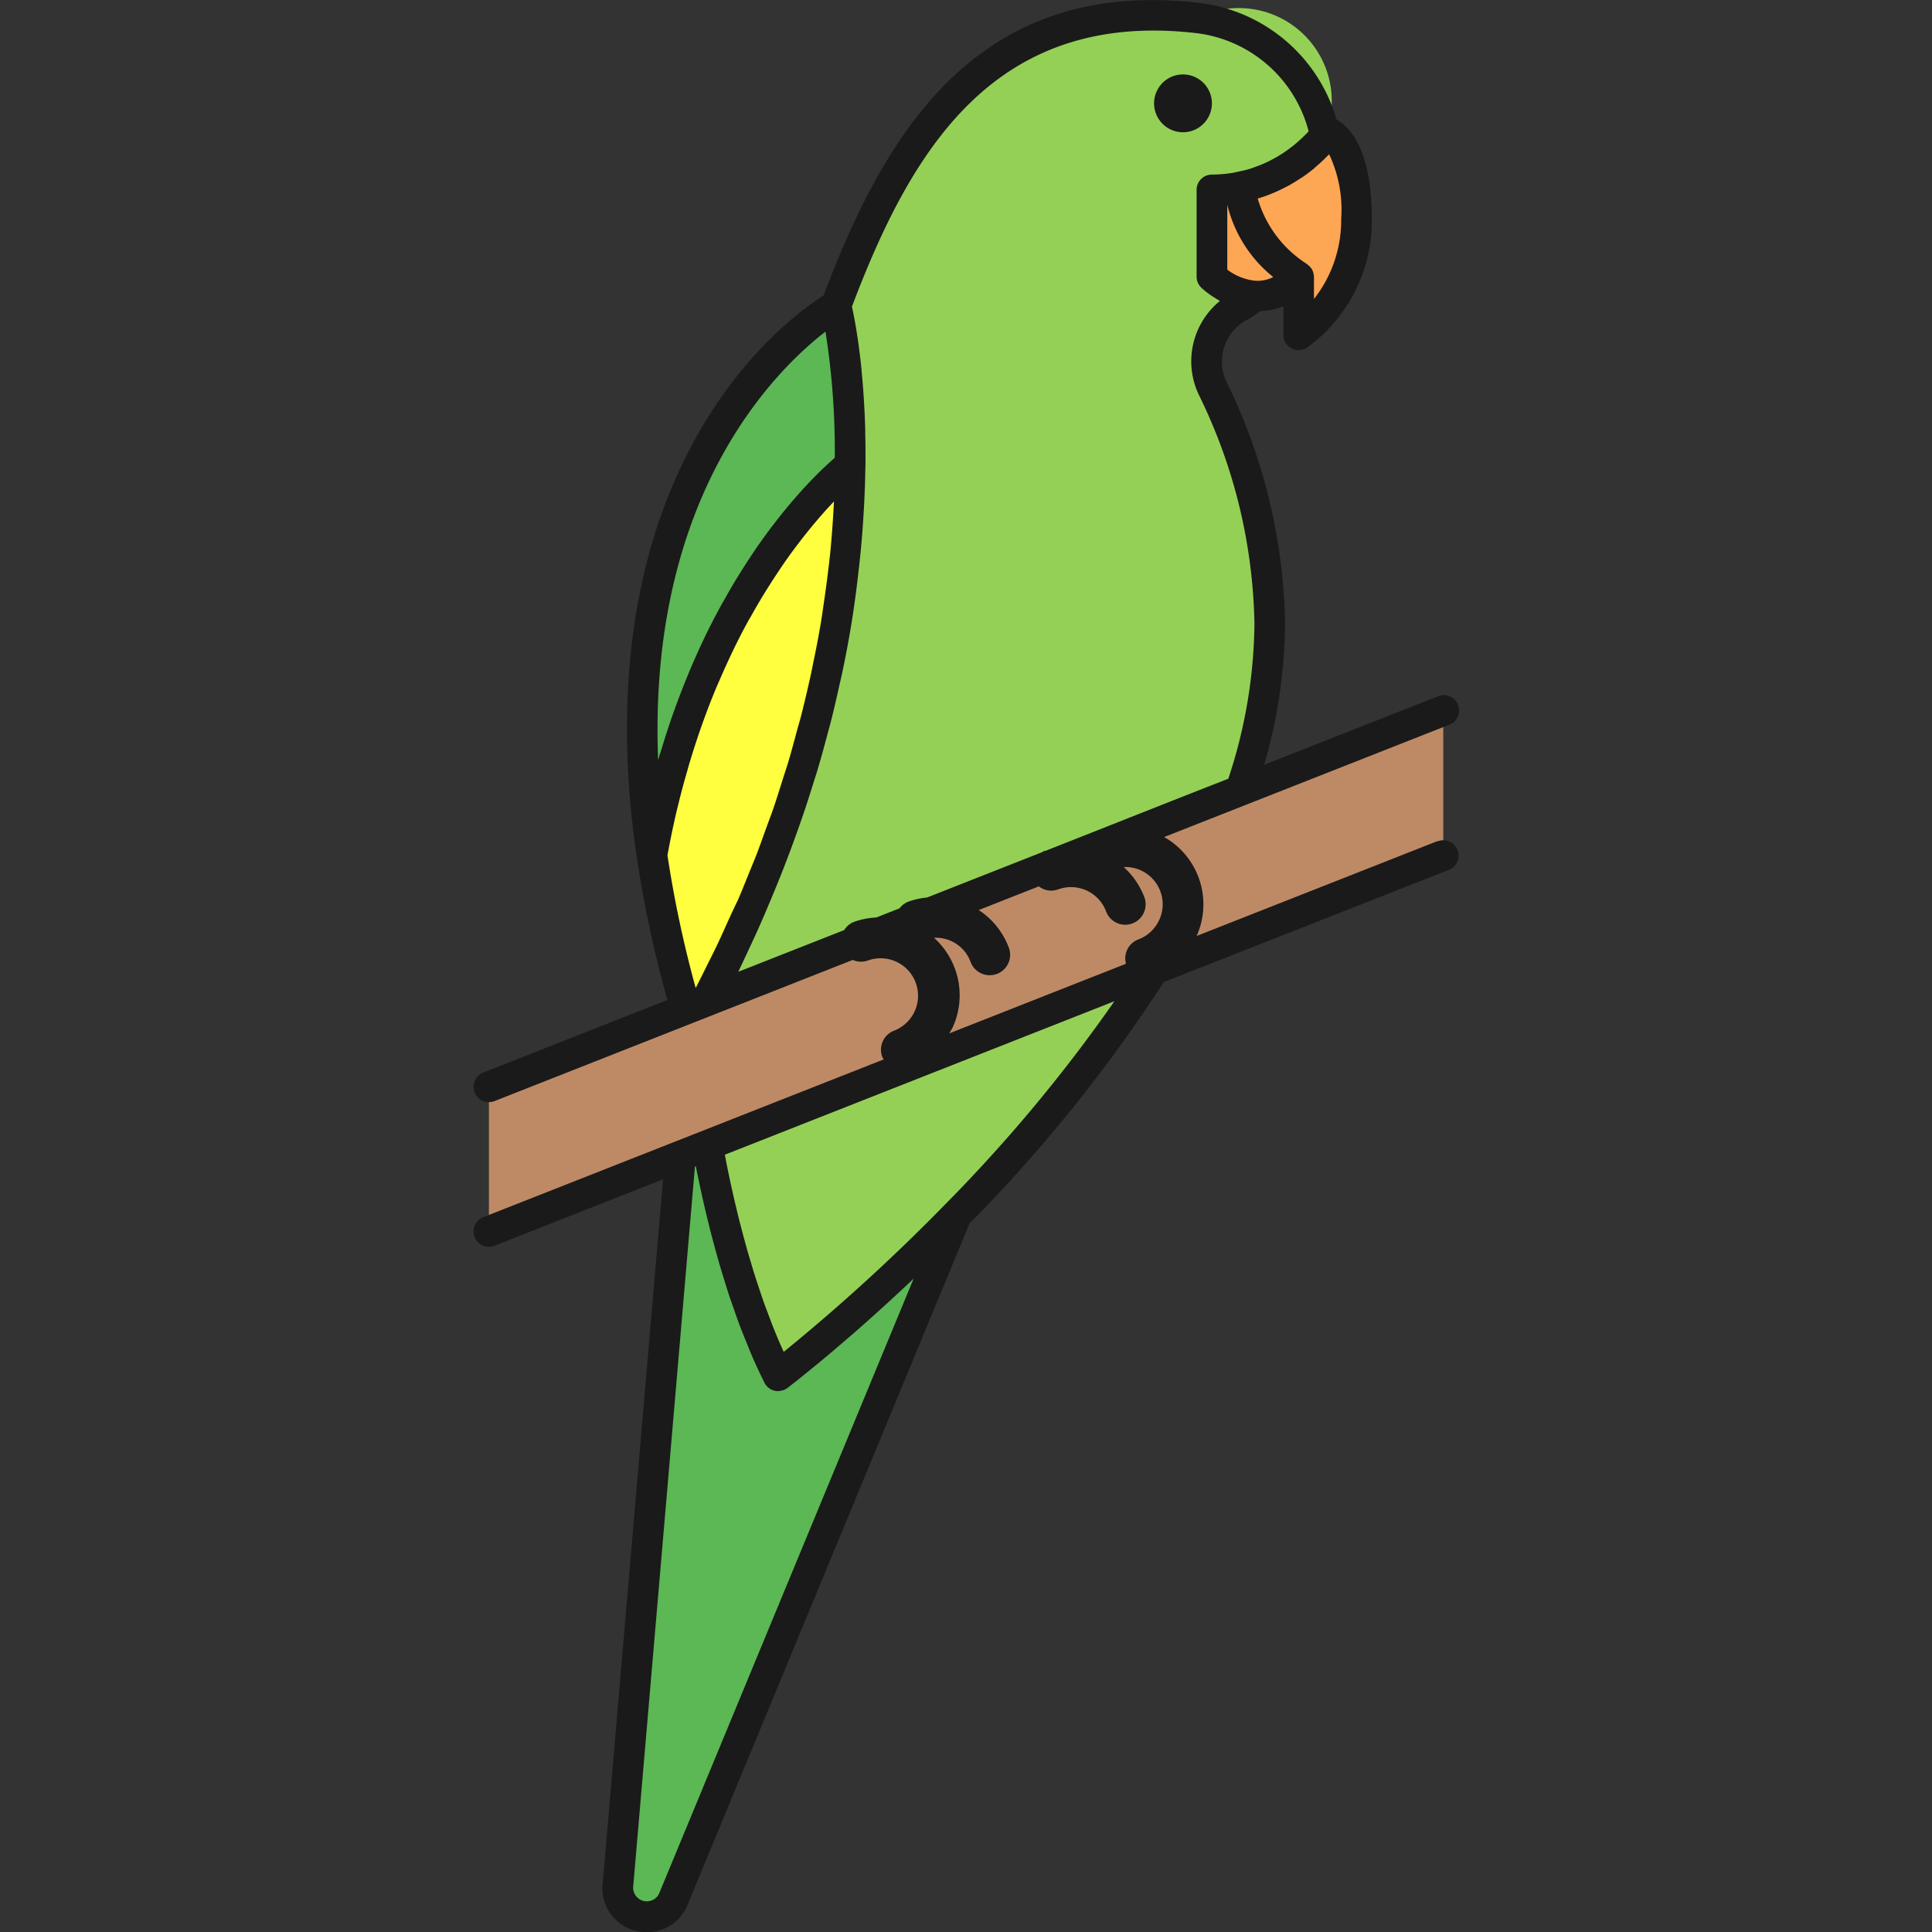 <?xml version="1.0" encoding="utf-8"?>
<!-- Uploaded to: SVG Repo, www.svgrepo.com, Generator: SVG Repo Mixer Tools -->
<svg width="800px" height="800px" viewBox="-23.21 0 94.685 94.685" xmlns="http://www.w3.org/2000/svg">
  <rect x="-23.21" y="0" width="94.685" height="94.685" fill="#333333" stroke="none"/>
  <g id="Group_3337" data-name="Group 3337" transform="translate(-350.827 -1093.7)">
    <g id="Group_3335" data-name="Group 3335">
      <g id="Group_3269" data-name="Group 3269">
        <g id="Group_3268" data-name="Group 3268">
          <g id="Group_3267" data-name="Group 3267">
            <g id="Group_3266" data-name="Group 3266">
              <g id="Group_3265" data-name="Group 3265">
                <path id="Path_1365" data-name="Path 1365" d="M392.68,1100.182s-.042.061-.119.158a7.162,7.162,0,0,1-5.55,2.677v4.252a3.652,3.652,0,0,0,2.121.942,2.723,2.723,0,0,0,2.131-.942v2.834a6.965,6.965,0,0,0,2.834-5.669C394.1,1100.6,392.68,1100.182,392.68,1100.182Z" fill="#fda654"/>
              </g>
            </g>
          </g>
        </g>
      </g>
      <g id="Group_3274" data-name="Group 3274">
        <g id="Group_3273" data-name="Group 3273">
          <g id="Group_3272" data-name="Group 3272">
            <g id="Group_3271" data-name="Group 3271">
              <g id="Group_3270" data-name="Group 3270">
                <path id="Path_1366" data-name="Path 1366" d="M383.748,1141.682a1,1,0,0,1-.349-1.937,1.835,1.835,0,0,0-1.281-3.439,1,1,0,1,1-.7-1.874,3.835,3.835,0,1,1,2.677,7.187A1,1,0,0,1,383.748,1141.682Z" fill="#7a7a7a"/>
              </g>
            </g>
          </g>
        </g>
      </g>
      <g id="Group_3279" data-name="Group 3279">
        <g id="Group_3278" data-name="Group 3278">
          <g id="Group_3277" data-name="Group 3277">
            <g id="Group_3276" data-name="Group 3276">
              <g id="Group_3275" data-name="Group 3275">
                <path id="Path_1367" data-name="Path 1367" d="M371.8,1146.135a1,1,0,0,1-.35-1.937,1.835,1.835,0,0,0-1.28-3.439,1,1,0,1,1-.7-1.874,3.835,3.835,0,0,1,2.678,7.187A1,1,0,0,1,371.8,1146.135Z" fill="#7a7a7a"/>
              </g>
            </g>
          </g>
        </g>
      </g>
      <g id="Group_3284" data-name="Group 3284">
        <g id="Group_3283" data-name="Group 3283">
          <g id="Group_3282" data-name="Group 3282">
            <g id="Group_3281" data-name="Group 3281">
              <g id="Group_3280" data-name="Group 3280">
                <path id="Path_1368" data-name="Path 1368" d="M376.118,1141.5a1,1,0,0,1-.938-.651,1.832,1.832,0,0,0-2.359-1.079,1,1,0,0,1-.7-1.874,3.831,3.831,0,0,1,4.931,2.254,1,1,0,0,1-.936,1.35Z" fill="#7a7a7a"/>
              </g>
            </g>
          </g>
        </g>
      </g>
      <g id="Group_3289" data-name="Group 3289">
        <g id="Group_3288" data-name="Group 3288">
          <g id="Group_3287" data-name="Group 3287">
            <g id="Group_3286" data-name="Group 3286">
              <g id="Group_3285" data-name="Group 3285">
                <path id="Path_1369" data-name="Path 1369" d="M382.759,1139.026a1,1,0,0,1-.938-.651,1.837,1.837,0,0,0-2.359-1.079,1,1,0,0,1-.7-1.874,3.837,3.837,0,0,1,4.932,2.254,1,1,0,0,1-.588,1.287A1.016,1.016,0,0,1,382.759,1139.026Z" fill="#7a7a7a"/>
              </g>
            </g>
          </g>
        </g>
      </g>
      <g id="Group_3294" data-name="Group 3294">
        <g id="Group_3293" data-name="Group 3293">
          <g id="Group_3292" data-name="Group 3292">
            <g id="Group_3291" data-name="Group 3291">
              <g id="Group_3290" data-name="Group 3290">
                <path id="Path_1370" data-name="Path 1370" d="M365.751,1161.127a43.773,43.773,0,0,1-3.468-11.3l-1.317.519-3.065,35.752a1.418,1.418,0,0,0,2.688.739l13.9-33.6A88.394,88.394,0,0,1,365.751,1161.127Z" fill="#5cb755"/>
              </g>
            </g>
          </g>
        </g>
      </g>
      <g id="Group_3299" data-name="Group 3299">
        <g id="Group_3298" data-name="Group 3298">
          <g id="Group_3297" data-name="Group 3297">
            <g id="Group_3296" data-name="Group 3296">
              <g id="Group_3295" data-name="Group 3295">
                <path id="Path_1371" data-name="Path 1371" d="M362.283,1149.823a43.773,43.773,0,0,0,3.468,11.3,88.394,88.394,0,0,0,8.74-7.893,73.922,73.922,0,0,0,9.663-12.027Z" fill="#94d056"/>
              </g>
            </g>
          </g>
        </g>
      </g>
      <g id="Group_3304" data-name="Group 3304">
        <g id="Group_3303" data-name="Group 3303">
          <g id="Group_3302" data-name="Group 3302">
            <g id="Group_3301" data-name="Group 3301">
              <g id="Group_3300" data-name="Group 3300">
                <path id="Path_1372" data-name="Path 1372" d="M362.235,1142.755h0l12.294-4.843Z" fill="none"/>
              </g>
            </g>
          </g>
        </g>
      </g>
      <g id="Group_3309" data-name="Group 3309">
        <g id="Group_3308" data-name="Group 3308">
          <g id="Group_3307" data-name="Group 3307">
            <g id="Group_3306" data-name="Group 3306">
              <g id="Group_3305" data-name="Group 3305">
                <path id="Path_1373" data-name="Path 1373" d="M374.53,1138.662a.75.75,0,0,1-.7-.475.737.737,0,0,1-.052-.275.751.751,0,0,1,.475-.7l13.887-5.47a.75.75,0,1,1,.55,1.4L374.8,1138.61A.744.744,0,0,1,374.53,1138.662Z" fill="#7a7a7a"/>
              </g>
            </g>
          </g>
        </g>
      </g>
      <g id="Group_3314" data-name="Group 3314">
        <g id="Group_3313" data-name="Group 3313">
          <g id="Group_3312" data-name="Group 3312">
            <g id="Group_3311" data-name="Group 3311">
              <g id="Group_3310" data-name="Group 3310">
                <path id="Path_1374" data-name="Path 1374" d="M368.589,1124.277a61.25,61.25,0,0,1-6.354,18.478l12.3-4.843,13.887-5.471a25.653,25.653,0,0,0,1.428-8.164,27.272,27.272,0,0,0-2.8-11.547,3.043,3.043,0,0,1,1.382-4.044c.216-.133.454-.293.7-.475a3.652,3.652,0,0,1-2.121-.942v-4.252a4.558,4.558,0,1,0-.729-8.437c-10.357-1.176-14.647,5.963-17.7,14.106,0,0,1.577,6.1-.007,15.6l.007-.01Z" fill="#94d056"/>
              </g>
            </g>
          </g>
        </g>
      </g>
      <g id="Group_3319" data-name="Group 3319">
        <g id="Group_3318" data-name="Group 3318">
          <g id="Group_3317" data-name="Group 3317">
            <g id="Group_3316" data-name="Group 3316">
              <g id="Group_3315" data-name="Group 3315">
                <path id="Path_1375" data-name="Path 1375" d="M351.578,1146.954l46.772-18.425v7.087l-46.772,18.425Z" fill="#be8a66"/>
              </g>
            </g>
          </g>
        </g>
      </g>
      <g id="Group_3324" data-name="Group 3324">
        <g id="Group_3323" data-name="Group 3323">
          <g id="Group_3322" data-name="Group 3322">
            <g id="Group_3321" data-name="Group 3321">
              <g id="Group_3320" data-name="Group 3320">
                <path id="Path_1376" data-name="Path 1376" d="M359.565,1135.6a57.237,57.237,0,0,0,1.656,7.559l1.014-.4h0l-.008,0a61.258,61.258,0,0,0,6.352-18.472l0,0,.009-.013h0a50.634,50.634,0,0,0,.7-7.8C369.235,1116.519,361.953,1122.115,359.565,1135.6Z" fill="#ffff40"/>
              </g>
            </g>
          </g>
        </g>
      </g>
      <g id="Group_3329" data-name="Group 3329">
        <g id="Group_3328" data-name="Group 3328">
          <g id="Group_3327" data-name="Group 3327">
            <g id="Group_3326" data-name="Group 3326">
              <g id="Group_3325" data-name="Group 3325">
                <path id="Path_1377" data-name="Path 1377" d="M368.586,1108.686s-9.9,5.543-9.482,21.754a43.8,43.8,0,0,0,.461,5.156c2.388-13.481,9.67-19.077,9.723-19.117A32.846,32.846,0,0,0,368.586,1108.686Z" fill="#5cb755"/>
              </g>
            </g>
          </g>
        </g>
      </g>
      <g id="Group_3334" data-name="Group 3334">
        <g id="Group_3333" data-name="Group 3333">
          <g id="Group_3332" data-name="Group 3332">
            <g id="Group_3331" data-name="Group 3331">
              <g id="Group_3330" data-name="Group 3330">
                <path id="Path_1378" data-name="Path 1378" d="M362.235,1142.755h0l12.294-4.843Z" fill="none"/>
              </g>
            </g>
          </g>
        </g>
      </g>
    </g>
    <g id="Group_3336" data-name="Group 3336">
      <path id="Path_1379" data-name="Path 1379" d="M387.011,1098.765a1.417,1.417,0,1,0-1.417,1.417A1.418,1.418,0,0,0,387.011,1098.765Z" fill="#1a1a1a"/>
      <path id="Path_1380" data-name="Path 1380" d="M398.075,1134.918l-11.812,4.653a3.789,3.789,0,0,0-1.592-4.848l2.416-.952,11.537-4.545a.75.75,0,1,0-.549-1.395l-8.5,3.349a25.633,25.633,0,0,0,1.023-6.9,27.947,27.947,0,0,0-2.874-11.872,2.306,2.306,0,0,1,1.041-3.048.663.663,0,0,0,.059-.033c.186-.114.377-.249.568-.383a3.2,3.2,0,0,0,1.123-.235v1.4a.75.75,0,0,0,1.157.63,7.683,7.683,0,0,0,3.177-6.3c0-3.553-1.172-4.584-1.727-4.874a7.988,7.988,0,0,0-6.754-5.725c-4.995-.569-8.985.664-12.194,3.764-3.034,2.932-4.9,7.155-6.194,10.578-1.573.987-10.022,7.013-9.624,22.282a44.611,44.611,0,0,0,.469,5.245,57.931,57.931,0,0,0,1.5,7l-9.019,3.553a.75.75,0,1,0,.55,1.4l9.642-3.8h0l1-.393h0l.011-.005,6.9-2.719a.992.992,0,0,0,.754.024,1.835,1.835,0,0,1,1.28,3.439,1,1,0,0,0-.588,1.286.989.989,0,0,0,.072.127l-19.626,7.732a.75.75,0,1,0,.55,1.4l8.262-3.255-2.961,34.547a2.141,2.141,0,0,0,1.584,2.275,2.242,2.242,0,0,0,.59.08,2.163,2.163,0,0,0,1.954-1.265l13.849-33.47a74.027,74.027,0,0,0,9.52-11.833l13.973-5.5a.75.75,0,1,0-.549-1.4Zm-8.91-27.457a2.7,2.7,0,0,1-1.4-.547v-3.182h0a6.478,6.478,0,0,0,2.252,3.546A1.715,1.715,0,0,1,389.165,1107.461Zm2.959-5.605c.129-.111.25-.218.358-.322.051-.049.093-.093.138-.139s.1-.093.136-.136a6.378,6.378,0,0,1,.591,3.175,6.243,6.243,0,0,1-1.334,3.919v-1.084a.717.717,0,0,0-.021-.139c0-.019,0-.037-.009-.055a.728.728,0,0,0-.11-.238c-.009-.012-.02-.021-.029-.032a.716.716,0,0,0-.165-.151c-.011-.008-.018-.02-.03-.028a5.678,5.678,0,0,1-2.393-3.195c.15-.046.3-.093.437-.145.106-.039.207-.079.308-.122.182-.076.355-.156.522-.241.088-.045.176-.088.26-.134.179-.1.345-.2.506-.308.053-.036.112-.069.163-.1.206-.142.394-.285.565-.426C392.056,1101.918,392.087,1101.888,392.124,1101.856Zm-32.069,28.5c-.047.155-.1.3-.143.46-.013.044-.028.085-.041.13-.007-.177-.013-.351-.017-.525-.33-12.665,5.872-18.66,8.219-20.468a37.412,37.412,0,0,1,.456,6.18l-.058.051-.109.1c-.081.072-.17.154-.268.245l-.125.116c-.145.139-.3.293-.477.47l-.079.084q-.225.231-.474.505c-.063.069-.127.143-.193.216q-.216.243-.445.517c-.072.085-.141.168-.214.257-.182.221-.368.458-.559.708-.046.06-.09.113-.136.175q-.352.469-.721,1c-.062.09-.125.188-.187.281-.186.276-.372.563-.56.864-.083.132-.165.267-.248.4-.181.3-.361.611-.541.933-.076.135-.151.264-.226.4-.251.463-.5.943-.746,1.452-.017.034-.032.072-.049.106-.226.473-.448.969-.666,1.483-.073.17-.143.348-.214.523q-.246.6-.481,1.245c-.073.2-.146.4-.217.6C360.369,1129.353,360.21,1129.848,360.055,1130.355Zm3.261,8.443c-.188.416-.371.831-.569,1.246-.161.337-.334.672-.5,1.009-.177.355-.351.711-.535,1.065a56.055,56.055,0,0,1-1.383-6.5c.127-.709.27-1.392.423-2.056.044-.19.092-.374.137-.56q.188-.764.4-1.487c.052-.183.1-.368.158-.548.377-1.246.792-2.4,1.233-3.468.065-.158.131-.31.2-.463q.254-.59.514-1.142c.064-.134.127-.271.19-.4.23-.472.463-.927.7-1.356.032-.058.064-.111.1-.169q.311-.561.623-1.074c.072-.119.144-.234.216-.349.18-.289.36-.566.537-.831.059-.087.118-.178.176-.263.228-.333.454-.648.673-.941.046-.061.089-.116.135-.176.178-.233.351-.455.52-.662.063-.078.125-.154.187-.228.162-.194.319-.378.469-.548.038-.043.078-.09.115-.131.161-.18.31-.339.454-.489-.008.169-.019.342-.029.515-.04.675-.09,1.354-.158,2.037-.031.3-.071.618-.108.929q-.1.812-.222,1.628c-.039.261-.072.514-.116.779-.117.7-.252,1.4-.4,2.1-.015.069-.025.138-.039.207q-.242,1.139-.531,2.277c-.064.251-.14.5-.208.751-.137.509-.271,1.017-.423,1.525-.089.3-.192.6-.287.9-.144.456-.284.913-.44,1.368-.111.323-.235.645-.352.967-.156.432-.308.865-.475,1.3-.127.33-.268.658-.4.988-.172.422-.339.844-.521,1.265C363.623,1138.135,363.466,1138.466,363.316,1138.8Zm-3.4,47.708a.668.668,0,0,1-1.266-.348l3.025-35.289.042-.016c.011.059.026.123.038.182.034.175.073.355.11.535.052.249.106.5.163.758.043.193.088.387.134.585.061.259.123.52.189.786.051.205.1.41.158.618q.105.4.219.808c.058.212.117.422.18.634.081.277.166.553.253.83.066.21.131.419.2.63.1.288.2.573.3.86.071.2.138.394.212.59.119.315.246.624.373.934.068.163.131.329.2.49.2.467.413.925.637,1.371a.747.747,0,0,0,.67.413.778.778,0,0,0,.106-.017.734.734,0,0,0,.081-.013.746.746,0,0,0,.267-.123l.042-.032.039-.031.078-.06.071-.056.135-.106.086-.068.215-.172.075-.06c.1-.083.219-.177.342-.278l.111-.091c.094-.077.192-.157.3-.243.053-.043.106-.087.16-.133.1-.084.207-.172.316-.264l.176-.148.414-.353.117-.1c.186-.16.381-.328.582-.5l.133-.117.49-.433.211-.188.461-.415.227-.206.555-.51.155-.144q.342-.316.695-.652Zm14.04-33.8a93.356,93.356,0,0,1-7.931,7.247c-.188-.412-.365-.833-.535-1.26-.056-.14-.106-.284-.161-.426-.109-.288-.22-.576-.322-.867-.06-.172-.116-.346-.174-.519-.088-.264-.177-.528-.26-.792-.057-.183-.11-.366-.164-.548-.076-.255-.152-.509-.222-.761-.052-.187-.1-.371-.151-.557-.065-.244-.129-.487-.19-.727-.047-.188-.092-.373-.136-.558-.055-.231-.11-.461-.161-.687-.042-.183-.081-.363-.12-.541q-.072-.33-.137-.648-.054-.258-.1-.507c-.018-.091-.033-.177-.05-.266l14.756-5.813,4.335-1.708A75.938,75.938,0,0,1,373.954,1152.71Zm10.473-13.922a1.824,1.824,0,0,1-1.028.957.99.99,0,0,0-.6,1.191l-8.664,3.413c.052-.093.115-.178.161-.276a3.787,3.787,0,0,0-.907-4.41,1.809,1.809,0,0,1,1.794,1.185,1,1,0,1,0,1.874-.7,3.793,3.793,0,0,0-1.476-1.845l2.946-1.16a.981.981,0,0,0,.938.151,1.837,1.837,0,0,1,2.359,1.079,1,1,0,0,0,1.874-.7,3.782,3.782,0,0,0-1.014-1.476,1.827,1.827,0,0,1,1.746,2.588Zm-5.539-3.4c-.042.014-.084.017-.125.033a.771.771,0,0,0-.072.045l-5.641,2.222a3.8,3.8,0,0,0-.927.207.982.982,0,0,0-.42.323l-1.138.449a3.815,3.815,0,0,0-1.1.217.977.977,0,0,0-.475.4l-5.192,2.045c.047-.095.088-.191.134-.286.144-.3.28-.594.418-.89.206-.441.41-.881.6-1.323.138-.313.27-.626.4-.94q.273-.644.531-1.29.189-.478.371-.958.243-.643.472-1.289.17-.479.332-.957c.146-.436.285-.873.42-1.31.1-.313.2-.626.289-.939.133-.454.255-.908.377-1.361.079-.3.162-.593.236-.889.126-.5.238-1,.35-1.5.055-.25.117-.5.17-.75.156-.75.3-1.5.424-2.25.162-.974.287-1.944.393-2.911.018-.155.035-.31.051-.463.037-.361.071-.721.1-1.08.023-.288.041-.565.059-.844.023-.364.044-.726.059-1.088q.029-.642.038-1.248c0-.093.008-.187.009-.28,0-.15,0-.292,0-.438v-.212q0-.449-.012-.873l0-.2c-.009-.309-.02-.606-.034-.894-.007-.144-.016-.281-.024-.42s-.016-.284-.026-.42c-.01-.155-.021-.3-.033-.451-.009-.108-.018-.211-.027-.315-.013-.151-.027-.3-.041-.445l0-.029c-.036-.351-.074-.672-.113-.97-.008-.062-.016-.126-.024-.186-.017-.126-.034-.244-.052-.36-.008-.058-.017-.114-.025-.169-.017-.11-.034-.217-.051-.316-.006-.039-.013-.073-.019-.111-.032-.183-.061-.346-.089-.487-.007-.036-.014-.075-.021-.109-.013-.063-.023-.115-.035-.168l-.024-.112-.014-.066c2.894-7.658,6.965-14.527,16.83-13.411a6.491,6.491,0,0,1,5.552,4.814h0l0,0c-.086.1-.192.2-.31.319-.037.035-.083.074-.123.111-.091.083-.186.168-.292.254-.058.047-.123.095-.186.142-.1.08-.215.159-.333.238-.075.05-.156.1-.236.148-.123.074-.253.146-.388.215-.091.047-.183.093-.279.136-.145.066-.3.125-.457.182-.1.036-.2.074-.307.107-.18.054-.374.095-.568.135-.1.02-.192.046-.3.061a6.385,6.385,0,0,1-.961.076.749.749,0,0,0-.75.75v4.252a.747.747,0,0,0,.228.538c.006.006.031.03.07.065l.037.031c.037.032.078.066.134.11.025.02.055.041.084.063.054.041.109.081.176.126.041.028.086.056.132.085.066.043.133.084.209.127.026.015.046.03.074.045a3.817,3.817,0,0,0-1.035,4.6,26.429,26.429,0,0,1,2.726,11.222,24.741,24.741,0,0,1-1.281,7.595l-1.278.5-.791.311Z" fill="#1a1a1a"/>
    </g>
  </g>
</svg>